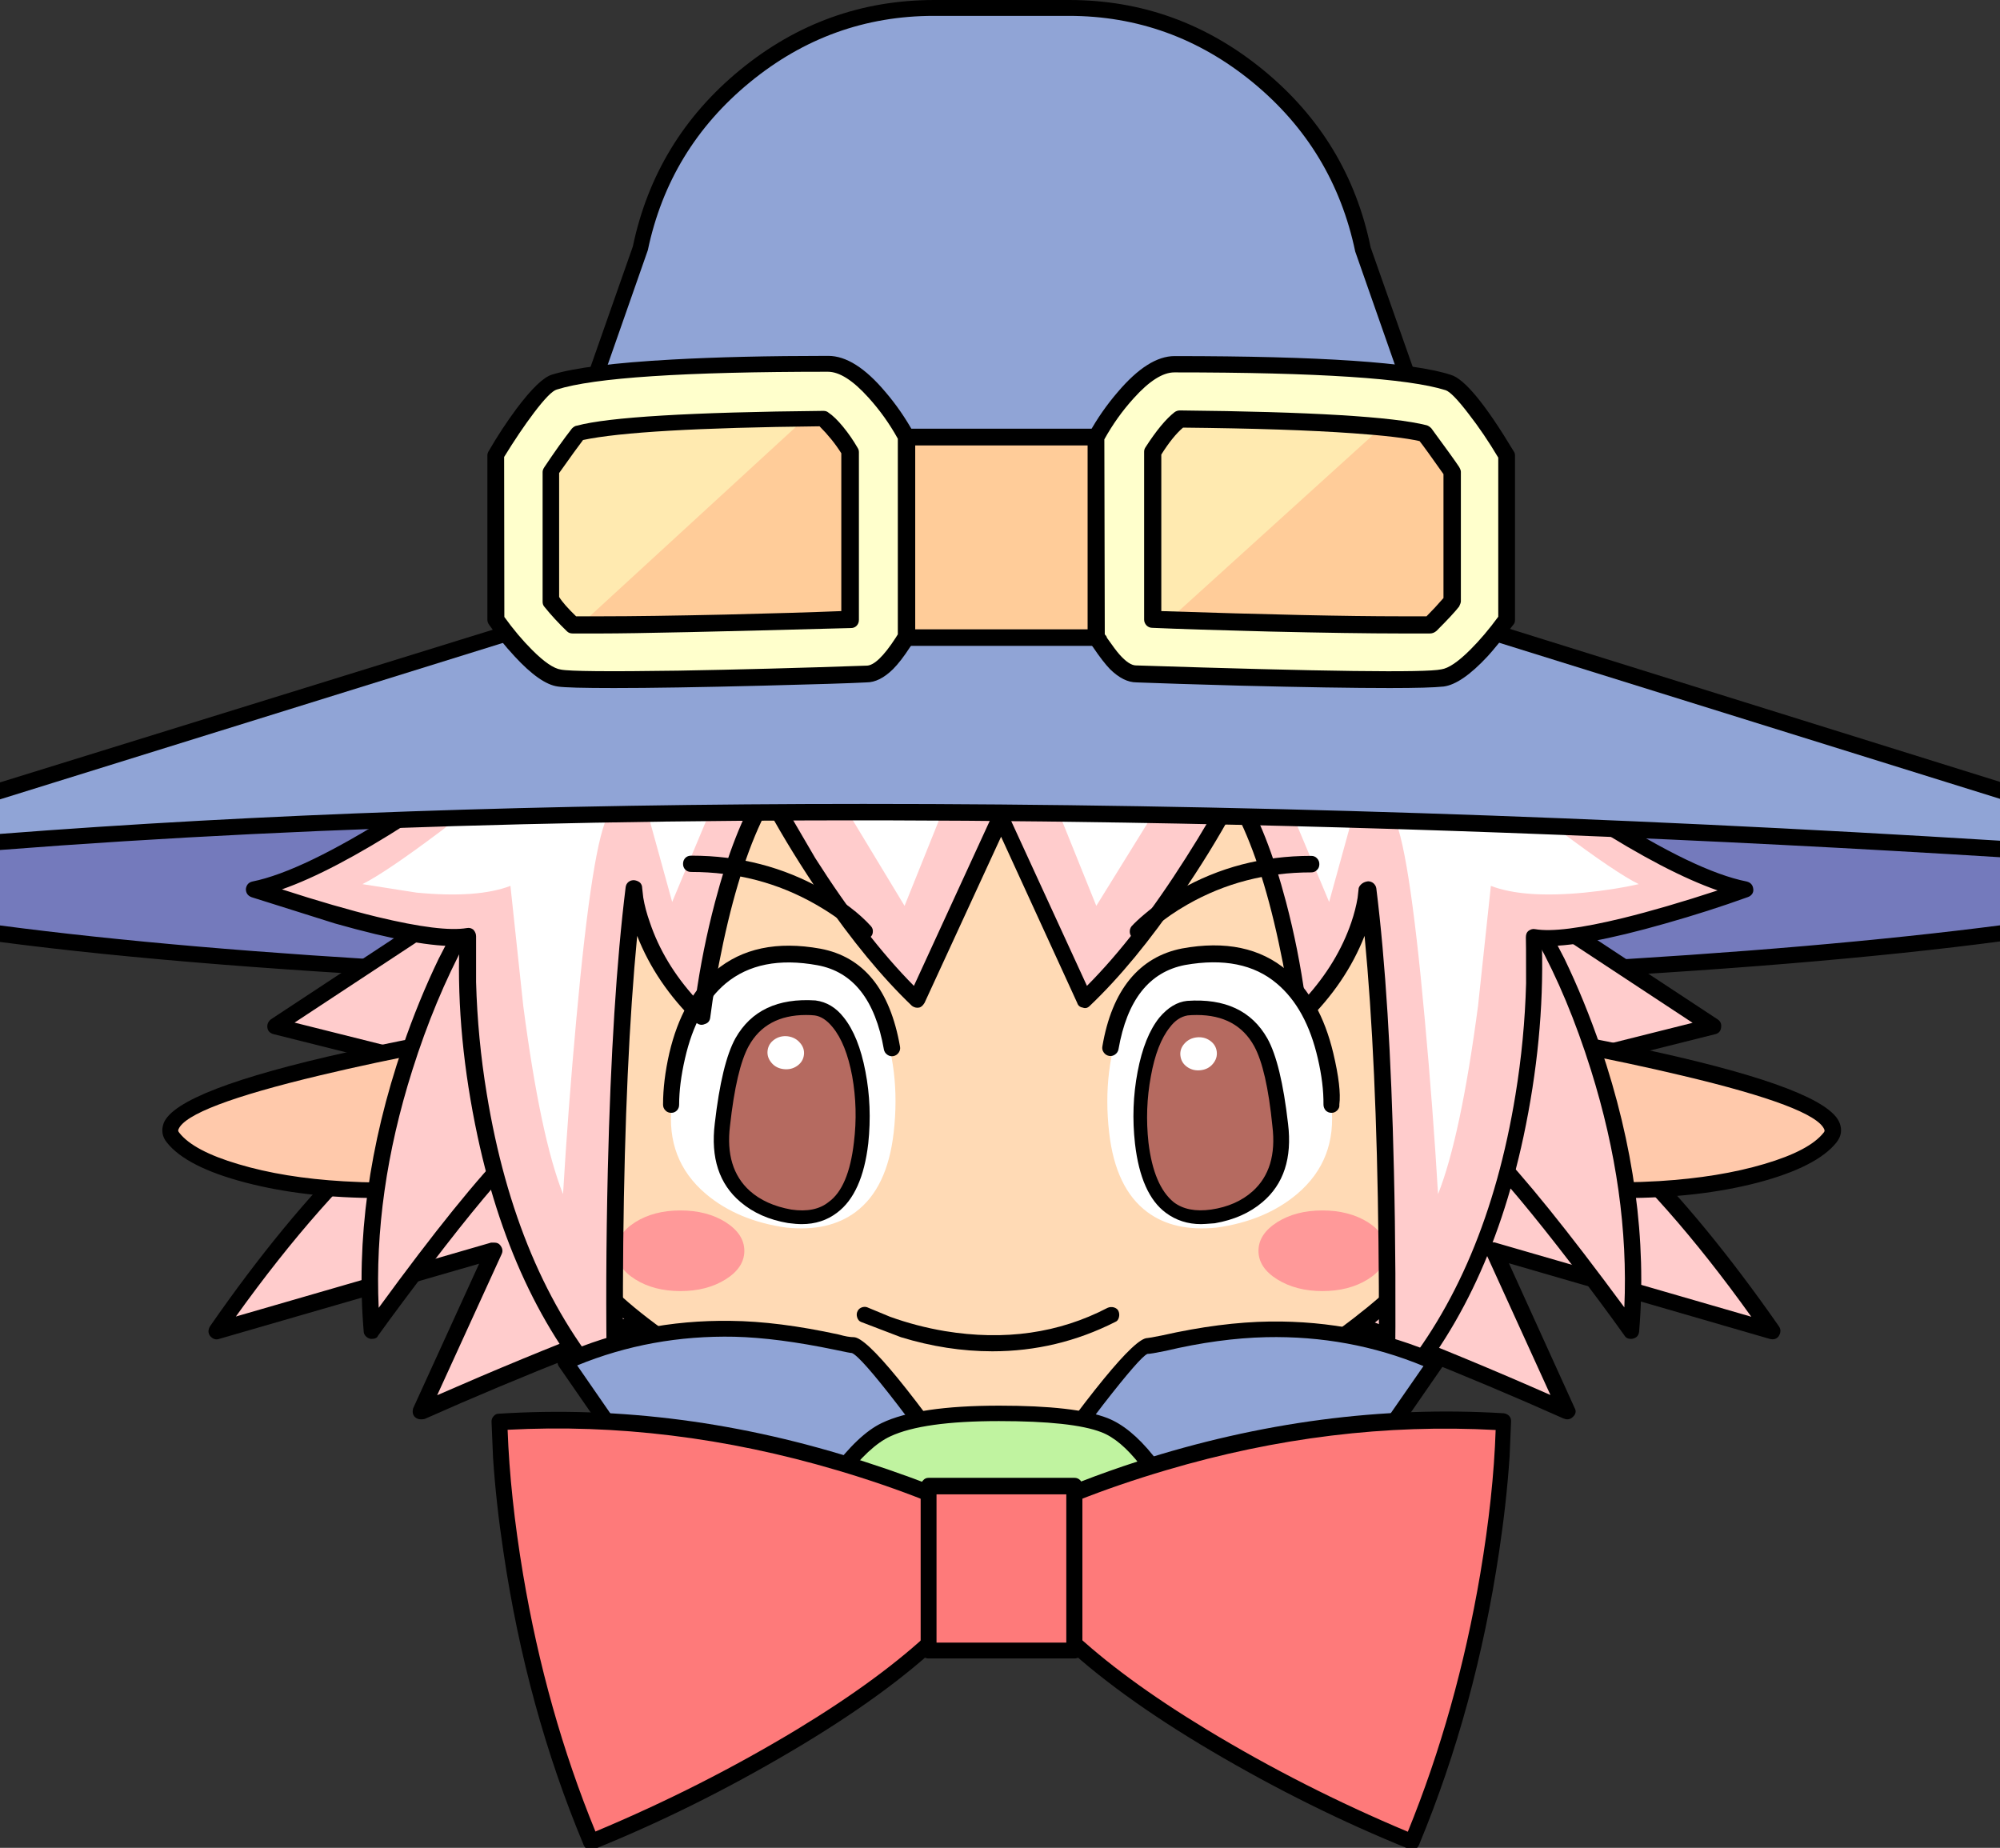 
<svg xmlns="http://www.w3.org/2000/svg" version="1.1" xmlns:xlink="http://www.w3.org/1999/xlink" preserveAspectRatio="none" x="0px" y="0px" width="460px" height="425px" viewBox="0 0 460 425">
<rect x="0" y="0" width="460" height="425" fill="#333333" stroke="none"/>
<defs>
<g id="Layer0_0_MEMBER_0_MEMBER_1_MEMBER_0_MEMBER_0_FILL">
<path fill="#747ABC" stroke="none" d="
M 486.2 280.65
L 486.2 258.9
Q 436.1 254.6 381.55 251.85 313.25 248.4 255.9 248.4 198.5 248.4 130.25 251.9 75.7 254.65 25.6 259
L 25.6 280.75
Q 67.45 286.3 130.25 289.6 192.75 292.85 255.9 292.85 318.5 292.85 381.55 289.5 443.9 286.15 486.2 280.65 Z"/>
</g>

<g id="Layer0_0_MEMBER_0_MEMBER_1_MEMBER_0_MEMBER_1_MEMBER_0_FILL">
<path fill="#000000" stroke="none" d="
M 486.2 282.4
L 486.2 278.7
Q 444.65 284.1 385.8 287.35 322.05 290.9 255.9 290.9 188.65 290.9 125.4 287.4 66.65 284.2 25.6 278.8
L 25.6 282.6
Q 69.75 288.4 140.1 291.7 201.15 294.6 255.9 294.6 314.7 294.65 376.55 291.5 443 288.15 486.2 282.4 Z"/>
</g>

<g id="Layer0_0_MEMBER_0_MEMBER_1_MEMBER_0_MEMBER_1_MEMBER_1_FILL">
<path fill="#000000" stroke="none" d="
M 449.2 254
Q 408.3 251.05 366.45 249.15 306.55 246.4 255.9 246.4 169.05 246.4 62.6 254.1 42.5 255.55 25.6 257.1
L 25.6 260.8
Q 76 256.4 129.3 253.65 197.7 250.1 255.9 250.1 313.85 250.15 382 253.6 436.5 256.35 486.2 260.65
L 486.2 256.9
Q 466.8 255.25 449.2 254 Z"/>
</g>

<g id="Layer0_0_MEMBER_0_MEMBER_1_MEMBER_0_MEMBER_2_MEMBER_0_FILL">
<path fill="#FFCCCC" stroke="none" d="
M 132.5 312.9
L 128.3 315.35
Q 122.85 318.9 116.55 324.4 96.4 341.95 75.4 372.15
L 139.15 353.75 122.35 390.75
Q 138.55 383.5 157.35 376 195.05 361 208.35 359.75
L 176.1 269 139.3 268.8 88.9 302 132.5 312.9 Z"/>
</g>

<g id="Layer0_0_MEMBER_0_MEMBER_1_MEMBER_0_MEMBER_2_MEMBER_1_FILL">
<path fill="#000000" stroke="none" d="
M 139.3 266.9
Q 138.75 266.9 138.3 267.2
L 87.9 300.4
Q 86.95 301.2 87.1 302.3 87.25 303.45 88.5 303.8
L 127.6 313.6
Q 118.4 319.35 107.3 330.4 90.8 346.65 73.9 371 73.2 372.2 73.9 373.2 74.85 374.3 76 373.9
L 135.8 356.6 120.65 389.8
Q 120.25 391.1 121.05 391.9 121.65 392.4 122.4 392.4 123 392.4 123.3 392.3 139.8 384.95 158.5 377.55 195.75 362.7 208.8 361.4 209.65 361.25 210.2 360.5 210.75 359.75 210.4 358.9
L 178.1 268.2
Q 177.6 266.9 176.3 266.9
L 139.3 266.9
M 129.15 316.95
Q 133.1 314.6 133.15 314.55 134.4 313.85 134.25 312.65 134.1 311.35 132.85 311.05
L 93.35 301.15 139.65 270.65 174.75 270.65 205.85 357.95
Q 193.05 360 164.05 371.2 146.25 378.05 126.15 386.85
L 141 354.35
Q 141.45 353.35 140.65 352.35 140.2 351.75 139.3 351.75
L 138.55 351.75 79.85 368.75
Q 99.35 341.55 118.15 325.4 124 320.3 129.15 316.95 Z"/>
</g>

<g id="Layer0_0_MEMBER_0_MEMBER_1_MEMBER_0_MEMBER_2_MEMBER_2_FILL">
<path fill="#FFCCCC" stroke="none" d="
M 369.25 268.8
L 332.25 269 300 359.75
Q 313.3 361 350.95 376 369.8 383.5 386 390.75
L 369.2 353.75 433.1 372.15
Q 412.1 341.95 391.95 324.4 385.65 318.9 380.2 315.35
L 376 312.9 419.65 302 369.25 268.8 Z"/>
</g>

<g id="Layer0_0_MEMBER_0_MEMBER_1_MEMBER_0_MEMBER_2_MEMBER_3_FILL">
<path fill="#000000" stroke="none" d="
M 332.35 266.9
Q 331.8 266.9 331.3 267.3 330.8 267.65 330.6 268.2
L 298.1 358.8
Q 297.75 359.65 298.3 360.4 298.7 361.1 299.7 361.3 312.8 362.55 350.05 377.4 368.75 384.85 385.2 392.2 385.8 392.4 386 392.4 386.85 392.4 387.35 391.85 388.4 390.9 387.75 389.75
L 372.65 356.5 432.65 373.9
Q 434.05 374.25 434.75 373.2 435.45 372 434.75 371 417.85 346.75 401.4 330.45 390.35 319.55 381.05 313.6
L 420.15 303.8
Q 421.3 303.5 421.45 302.3 421.65 301.05 420.65 300.4
L 370.25 267.2
Q 369.9 266.9 369.25 266.9
L 332.35 266.9
M 333.5 270.7
L 368.6 270.7 414.9 301.2 375.4 311.1
Q 374.15 311.4 374 312.7 373.85 313.9 375.1 314.6 375.15 314.65 379.15 317 384.25 320.35 390.15 325.45 408.95 341.6 428.4 368.8
L 369.7 351.8
Q 369.2 351.6 368.6 351.75 368 351.9 367.7 352.3 366.9 353.3 367.4 354.3
L 382.2 386.8
Q 362.8 378.25 344.35 371.1 315.35 359.9 302.5 357.9
L 333.5 270.7 Z"/>
</g>

<g id="Layer0_0_MEMBER_0_MEMBER_1_MEMBER_0_MEMBER_3_FILL">
<path fill="#FFC9AB" stroke="none" d="
M 65.4 327.65
Q 69 332.2 80 335.45 91.05 338.65 105.55 339.4 140.4 341.2 166.5 328.9
L 155.6 300.75
Q 130.65 304.45 106.85 309.65 59.35 320.05 65.4 327.65 Z"/>
</g>

<g id="Layer0_0_MEMBER_0_MEMBER_1_MEMBER_0_MEMBER_4_FILL">
<path fill="#000000" stroke="none" d="
M 63.25 324.25
Q 62.35 326.75 64 328.75 68.5 334.4 82.1 337.95 95.7 341.5 112.9 341.5 127.1 341.5 140.65 338.95 155.45 336.15 167.35 330.65 168 330.35 168.25 329.7 168.55 329 168.25 328.35
L 157.35 300.15
Q 156.85 298.8 155.35 298.95 129.6 302.6 105.65 307.9 66.3 316.65 63.25 324.25
M 80.4 333.7
Q 70.1 330.65 66.85 326.5 66.45 326.05 66.65 325.7 68.7 320.55 99.35 313.25 124.3 307.3 154.5 302.8
L 164.15 327.9
Q 138.2 339.65 104.65 337.65 90.9 336.85 80.4 333.7 Z"/>
</g>

<g id="Layer0_0_MEMBER_0_MEMBER_1_MEMBER_0_MEMBER_5_FILL">
<path fill="#FFC9AB" stroke="none" d="
M 404.95 309.65
Q 390.1 306.4 371.65 303.25
L 356.2 300.75 345.3 328.9
Q 371.4 341.2 406.25 339.4 420.75 338.65 431.8 335.45 442.8 332.2 446.4 327.65 452.45 320.05 404.95 309.65 Z"/>
</g>

<g id="Layer0_0_MEMBER_0_MEMBER_1_MEMBER_0_MEMBER_6_FILL">
<path fill="#000000" stroke="none" d="
M 371.15 338.95
Q 384.6 341.5 399 341.5 416.25 341.5 429.9 337.95 443.5 334.35 448 328.7 449.65 326.6 448.7 324.2 445.7 316.55 406.35 307.85 384.95 303.05 356.6 298.8 355.9 298.75 355.35 299.1 354.8 299.45 354.6 300
L 343.7 328.25
Q 343.4 328.95 343.65 329.6 343.95 330.25 344.6 330.5 356.4 336.1 371.15 338.95
M 347.7 327.9
L 357.4 302.85
Q 388 307.5 412.55 313.35 443.15 320.6 445.2 325.75 445.35 326.15 445 326.5 441.75 330.6 431.45 333.65 421 336.75 407.25 337.6 373.7 339.6 347.7 327.9 Z"/>
</g>

<g id="Layer0_0_MEMBER_0_MEMBER_1_MEMBER_0_MEMBER_7_FILL">
<path fill="#FFDAB5" stroke="none" d="
M 350.8 282.75
Q 353.75 259.1 354.6 251.5 340.1 224.7 313.6 210.3 288.1 196.5 256 196.5 222.8 196.5 197.95 208.9 171.2 222.3 157 248.9 157.85 255.6 160.95 280.7 163.65 303.15 163.65 306.8 163.65 311.1 162.1 330.75 160.45 351.85 160.35 354.7 160.35 356.7 162.05 358.9 162.75 359.6 163.75 361.05 164.8 362.55 165.35 363.15 169.65 367.45 177.15 372.9 182.8 377 185.05 378.25 200.85 387.25 216.95 391.25 233.8 395.45 256 395.45 277.95 395.45 295.05 391.15 310.9 387.15 326.85 378.25 328.5 377.5 334.65 373 341.75 367.75 346.6 363.25 348 361.8 348.4 361.3 349.35 360.15 349.85 359 350.7 357.4 351.05 356.7 351.6 355.55 351.6 354.8 351.5 353.05 349.8 330.85 348.3 311.35 348.3 306.9 348.3 303.45 350.8 282.75 Z"/>
</g>

<g id="Layer0_0_MEMBER_0_MEMBER_1_MEMBER_0_MEMBER_8_FILL">
<path fill="#FF9999" stroke="none" d="
M 171.7 347.05
Q 167.4 349.8 167.4 353.65 167.4 357.5 171.7 360.2 176 362.9 182.1 362.9 188.2 362.9 192.5 360.2 196.8 357.5 196.8 353.65 196.8 349.8 192.5 347.05 188.2 344.35 182.1 344.35 176 344.35 171.7 347.05 Z"/>
</g>

<g id="Layer0_0_MEMBER_0_MEMBER_1_MEMBER_0_MEMBER_9_FILL">
<path fill="#FF9999" stroke="none" d="
M 329.75 362.9
Q 335.85 362.9 340.2 360.2 344.5 357.5 344.5 353.65 344.5 349.8 340.2 347.05 335.85 344.35 329.75 344.35 323.65 344.35 319.35 347.05 315.05 349.8 315.05 353.65 315.05 357.5 319.35 360.2 323.7 362.9 329.75 362.9 Z"/>
</g>

<g id="Layer0_0_MEMBER_0_MEMBER_1_MEMBER_0_MEMBER_10_FILL">
<path fill="#000000" stroke="none" d="
M 353.9 271.95
Q 355.65 258.55 356.3 251.95 356.35 251.4 356.1 250.85 341.8 224.15 315.55 209.5 289.3 194.85 255.9 194.85 220.5 194.85 194.85 208.45 169.2 222 155.2 248.25 154.9 248.9 155 249.35
L 156 257.25
Q 161.7 301.7 161.7 306.95 161.7 312.5 159.5 339.35 159 344.9 158.3 354.85 158.3 357.45 160.5 360.35
L 161.9 362.25
Q 163.3 364 163.8 364.5 168.3 368.95 175.7 374.4 181.75 378.8 184 379.9 200.2 389.25 217.05 393.35 233.8 397.4 255.85 397.4 277.3 397.4 294.1 393.4 310.8 389.4 327.7 380.25 329.55 379.4 335.9 374.75 343.1 369.4 347.9 364.85 349.4 363.3 349.85 362.75 350.95 361.45 351.6 360.15
L 352.1 359.15
Q 353.4 356.65 353.4 355
L 352.2 339.65
Q 350 312.6 350 307.25 350 304 353.9 271.95
M 352.55 252.1
Q 352.2 255.5 350.25 271.4 346.25 302.4 346.25 307.1 346.25 312.75 348.45 339.8 348.65 342.25 349.65 355 349.65 355.5 348.75 357.3
L 348.25 358.4
Q 347.5 359.9 345.25 362.15 340.65 366.45 333.55 371.7 327.65 376.1 326 376.9 309.5 385.95 293.15 389.95 276.8 393.9 255.85 393.9 234.4 393.9 218.05 389.95 201.6 385.95 185.8 376.9 183.85 375.95 178.05 371.7 170.8 366.45 166.5 362.15
L 165.1 360.25
Q 164.15 358.75 163.4 358 162.1 356.1 162.1 355
L 163.3 339.75
Q 164.3 326.55 164.7 320.55 165.5 309.95 165.5 307 165.5 301.75 159.65 256.8
L 158.8 249.4
Q 174.2 220.9 203.95 208.15 226.7 198.4 255.85 198.6 288 198.6 313.3 212.6 338.6 226.6 352.55 252.1 Z"/>
</g>

<g id="Layer0_0_MEMBER_0_MEMBER_1_MEMBER_0_MEMBER_11_FILL">
<path fill="#FFFFFF" stroke="none" d="
M 214.1 286.1
Q 195.8 283.75 188.75 291.8 182.75 298.6 180.1 320.1 178.7 332.7 187.95 340.55 195.3 346.75 206.5 348.3 216.25 349.3 222.4 344.7 229.7 339.25 231.15 326.4 232.8 311.95 227.95 299.75 222.9 287 214.1 286.1 Z"/>
</g>

<g id="Layer0_0_MEMBER_0_MEMBER_1_MEMBER_0_MEMBER_12_FILL">
<path fill="#FFCCCC" stroke="none" d="
M 147.2 289.75
L 132.1 279.75 128.25 287.1
Q 123.65 296.55 120.05 307.05 108.5 340.6 111.1 372 116.35 364.65 123.2 355.75 136.85 337.9 144.7 330
L 147.2 289.75 Z"/>
</g>

<g id="Layer0_0_MEMBER_0_MEMBER_1_MEMBER_0_MEMBER_13_FILL">
<path fill="#000000" stroke="none" d="
M 149 289.9
Q 149.05 288.95 148.15 288.2
L 133.05 278.1
Q 132.45 277.65 131.65 277.8 130.95 278.05 130.5 278.7 130.45 278.85 126.5 286.45 121.85 296.1 118.2 306.75 106.6 340.7 109.25 372.2 109.25 372.7 109.65 373.2 110.05 373.65 110.55 373.8 110.65 373.9 111.05 373.9 112.25 373.9 112.55 373.15 117.95 365.65 124.75 356.8 138.3 339.05 146 331.4 146.5 330.9 146.5 330.2
L 149 289.9
M 132.8 282.4
L 145.3 290.85 142.9 329.35
Q 131.8 340.55 112.7 366.75 111.5 340.3 120.45 312.05 125.55 295.9 132.8 282.4 Z"/>
</g>

<g id="Layer0_0_MEMBER_0_MEMBER_1_MEMBER_0_MEMBER_14_FILL">
<path fill="#FFCCCC" stroke="none" d="
M 379.7 279.75
L 364.6 289.75 367.1 330
Q 375 337.9 388.65 355.75 395.45 364.65 400.7 372 403.35 340.6 391.8 307.05 388.15 296.55 383.55 287.1
L 379.7 279.75 Z"/>
</g>

<g id="Layer0_0_MEMBER_0_MEMBER_1_MEMBER_0_MEMBER_15_FILL">
<path fill="#000000" stroke="none" d="
M 363.65 288.2
Q 362.85 288.9 362.85 289.9
L 365.35 330.2
Q 365.35 330.85 365.85 331.4 373.55 339.15 387.1 356.8 393.9 365.65 399.25 373.15 399.7 373.9 400.75 373.9 401 373.9 401.3 373.8 402.45 373.5 402.6 372.2 405.25 340.65 393.7 306.7 390.05 296.05 385.4 286.4 381.45 278.8 381.35 278.7 380.9 277.95 380.15 277.8 379.4 277.6 378.75 278.1
L 363.65 288.2
M 366.6 290.7
L 379.1 282.3
Q 386.2 295.15 391.5 312 400.35 340.2 399.2 366.65 379.7 340.2 369 329.25
L 366.6 290.7 Z"/>
</g>

<g id="Layer0_0_MEMBER_0_MEMBER_1_MEMBER_0_MEMBER_16_MEMBER_0_FILL">
<path fill="#FFCCCC" stroke="none" d="
M 407.1 277.35
Q 417.85 274.15 427.2 270.5 415.15 268.15 393.5 254.4
L 374.3 241.15 263 237.7 263 237.35 255.35 237.7 247.75 237.35 247.75 237.7 137.1 241
Q 128.6 247.4 117.75 254.3 96 268.05 84.2 270.4
L 104.35 277.3
Q 125.95 283.7 133.3 281.3
L 133.25 292.3
Q 133.65 306 136 319.55 143.45 362.9 167.3 388.4 167.4 371.2 167.95 347.85 169.1 301.2 171.5 270.5
L 171.8 273.05
Q 172.35 276.25 173.6 279.7 177.55 290.75 187.1 299.9 188.05 291.6 190.4 281 195.15 259.8 202.2 248.3
L 212.2 265.3
Q 224.6 284.65 236.7 296.2
L 256 254.2 275.25 296.2
Q 287.3 284.7 299.75 265.35 305.95 255.7 309.75 248.3 316.8 259.8 321.55 281 323.9 291.6 324.85 299.9 334.3 290.7 338.35 279.7 339.6 276.25 340.2 273.05
L 340.5 270.5
Q 342.85 296 344 344.75 344.6 369.15 344.7 388.4 368.6 362.95 376.05 319.55 378.35 306 378.75 292.3
L 378.7 281.3
Q 385.6 283.7 407.1 277.35 Z"/>
</g>

<g id="Layer0_0_MEMBER_0_MEMBER_1_MEMBER_0_MEMBER_16_MEMBER_1_FILL">
<path fill="#FFFFFF" stroke="none" d="
M 108.95 269.3
L 121.4 271.25
Q 135.4 272.6 143 269.7
L 145.95 297.3
Q 149.9 327.5 155.1 340.6 156.25 321.1 158.15 300.4 161.9 259.05 165.6 253.3
L 171.4 241.5 180.2 273.4 194.1 240.2 146.7 218.8 138.35 248.35 126.8 257.25
Q 114.2 266.7 108.95 269.3 Z"/>
</g>

<g id="Layer0_0_MEMBER_0_MEMBER_1_MEMBER_0_MEMBER_16_MEMBER_2_FILL">
<path fill="#FFFFFF" stroke="none" d="
M 368.5 269.7
Q 376.05 272.6 390.05 271.25 397.05 270.55 402.5 269.3 397.25 266.7 384.65 257.25
L 373.1 248.35 364.8 218.8 317.4 240.2 331.3 273.4 340.1 241.5 345.85 253.3
Q 349.55 259.05 353.3 300.4 355.2 321.1 356.35 340.6 361.55 327.5 365.55 297.3
L 368.5 269.7 Z"/>
</g>

<g id="Layer0_0_MEMBER_0_MEMBER_1_MEMBER_0_MEMBER_16_MEMBER_3_FILL">
<path fill="#FFFFFF" stroke="none" d="
M 212.3 239
L 233.65 274.3 248.35 237.7 212.3 239 Z"/>
</g>

<g id="Layer0_0_MEMBER_0_MEMBER_1_MEMBER_0_MEMBER_16_MEMBER_4_FILL">
<path fill="#FFFFFF" stroke="none" d="
M 299.6 239
L 263 237.7 277.75 274.3 299.6 239 Z"/>
</g>

<g id="Layer0_0_MEMBER_0_MEMBER_1_MEMBER_0_MEMBER_16_MEMBER_5_FILL">
<path fill="#000000" stroke="none" d="
M 408.65 278.35
Q 418.55 275.55 427.55 272.3 428.2 272.1 428.6 271.55 428.95 271 428.85 270.4 428.7 269.05 427.35 268.7 415.7 266.4 394.5 252.9 375.45 239.75 375.25 239.6 374.65 239.2 374.15 239.2
L 264.15 235.9
Q 263.35 235.35 262.85 235.5
L 255.45 235.9 247.85 235.5
Q 247.1 235.35 246.55 235.9
L 136.85 239.2
Q 136.15 239.2 135.75 239.6 127.15 246.1 116.45 252.9 95.1 266.4 83.65 268.7 82.35 269 82.15 270.4 82.15 271.8 83.45 272.3 84.2 272.55 102.65 278.35 122.4 283.95 131.25 283.5 130.55 304.4 135.45 327.35 143.8 366.3 165.75 389.7 166.75 390.5 167.85 390.1 169.05 389.65 169.05 388.3 168.75 372.65 168.95 351.65 169.4 309.85 172.15 281.2 176.45 292.15 185.65 301.1 186.65 301.95 187.65 301.5 188.8 301.2 188.95 300 189.9 292.45 191.95 282.75 196.1 263.4 202.15 252 207.75 262.15 214.45 271.95 225.05 287.45 235.35 297.3 236.1 297.85 236.95 297.7 237.65 297.6 238.25 296.6
L 255.85 258.4 273.35 296.6
Q 273.65 297.55 274.65 297.7 275.5 298.05 276.25 297.3 286.6 287.45 297.15 271.95 303.9 262.15 309.45 252 315.55 263.45 319.7 282.75 321.8 292.45 322.65 300 322.8 300.9 323.95 301.5 325.2 301.85 325.95 301.1 335.15 292.15 339.45 281.2 342.2 309.85 342.65 351.7 342.9 372.7 342.55 388.3 342.55 389.6 343.75 390.1 344.45 390.3 344.5 390.3 345.4 390.3 345.75 389.7 367.65 366.35 376 327.4 380.8 304.85 380.25 283.5 389.05 283.95 408.65 278.35
M 340.25 268.65
Q 339.45 268.75 338.9 269.15 338.3 269.6 338.1 270.2 338.1 270.25 337.85 272.45 337.4 275.15 336.4 278.1 333.2 287.45 325.8 295.6 324.25 284.3 321.4 273.45 317.05 256.9 311 247.1 310.1 245.95 309.3 246.2 308.2 246.2 307.7 247.2 304.15 254.15 298.35 263.25 286.85 281.4 275.6 292.7
L 257.4 253.1
Q 256.95 252.15 255.7 252.15 254.45 252.15 254 253.1
L 235.8 292.7
Q 224.6 281.4 213.1 263.3 203.8 247.35 203.7 247.2 203.2 246.2 202.1 246.2 201.3 245.95 200.4 247.1 194.4 256.9 190.05 273.45 187.15 284.45 185.6 295.6 178.2 287.45 175.05 278.05 174 275.1 173.55 272.4 173.3 270.25 173.3 270.2 173.3 269.45 172.8 268.95 172.25 268.5 171.5 268.4 170.7 268.35 170.15 268.8 169.6 269.25 169.5 270 166.35 295.5 165.4 334.95 164.8 360.45 165.2 383.2 144.2 358.25 137.55 317.5 135.45 304.75 135.1 291.85 135.1 281.45 135.1 281.3 135.1 280.5 134.5 279.8 133.85 279.25 133 279.4 127.15 280.4 112.4 276.85 102.75 274.5 90.45 270.5 101.9 266.5 119.3 255.35 126.1 251 137.55 242.85
L 247.75 239.5
Q 248.35 239.5 248.85 239.15
L 255.5 239.5 261.85 239.15
Q 262.55 239.5 263 239.5
L 373.55 243.05
Q 380.35 248.45 391.65 255.65 408.9 266.65 420.65 270.75 408.45 274.75 398.9 277.1 384.35 280.65 378.65 279.65 377.9 279.5 377.15 280.05 376.55 280.5 376.55 281.55 376.6 281.75 376.6 292.15 376.25 305 374.15 317.8 367.5 358.45 346.45 383.45 346.75 358.25 346.2 335.1 345.3 295.5 342.15 270.25 342.05 269.6 341.5 269.1 340.95 268.65 340.25 268.65 Z"/>
</g>

<g id="Layer0_0_MEMBER_0_MEMBER_1_MEMBER_0_MEMBER_17_FILL">
<path fill="#90A4D6" stroke="none" d="
M 486.2 261.15
L 486.2 247.95 370.1 211.65 339.1 123.15
Q 334.05 98.9 315.05 83.35 296.1 67.75 271.5 67.75
L 240.5 67.75
Q 216 67.75 196.95 83.35 177.9 98.95 172.85 123.15
L 141.85 211.65 25.6 247.9 25.6 259.75
Q 137.45 250.85 284.55 253.2 383.75 254.8 486.2 261.15 Z"/>
</g>

<g id="Layer0_0_MEMBER_0_MEMBER_1_MEMBER_0_MEMBER_18_MEMBER_0_FILL">
<path fill="#000000" stroke="none" d="
M 486.2 263.15
L 486.2 259.35
Q 349.25 250.85 224.2 250.85 114.6 250.85 25.6 257.75
L 25.6 261.45
Q 137.05 252.75 284.2 255.15 384.1 256.8 486.2 263.15 Z"/>
</g>

<g id="Layer0_0_MEMBER_0_MEMBER_1_MEMBER_0_MEMBER_18_MEMBER_1_FILL">
<path fill="#000000" stroke="none" d="
M 368.3 212.3
Q 368.65 213.2 369.5 213.5
L 486.3 249.9 486.3 246 371.6 210.2 340.85 122.85
Q 335.8 98.15 316.15 82.05 296.5 65.95 271.5 65.95
L 240.5 65.95
Q 215.45 65.95 195.85 82 176.3 98.05 171.15 122.65
L 140.35 210.35 25.6 245.9 25.6 249.8 142.3 213.5
Q 143.2 213.15 143.5 212.3
L 174.6 123.5
Q 179.5 100.1 198.1 84.85 216.7 69.6 240.4 69.6
L 271.4 69.6
Q 295.1 69.6 313.75 84.9 332.35 100.2 337.3 123.8
L 368.3 212.3 Z"/>
</g>

<g id="Layer0_0_MEMBER_0_MEMBER_1_MEMBER_0_MEMBER_19_FILL">
<path fill="#000000" stroke="none" d="
M 192.5 292.15
Q 200.45 285.55 213.6 287.95 225.9 290.2 228.9 307.35 229.05 308.1 229.7 308.55 230.35 309 231.1 308.85 231.85 308.7 232.3 308.05 232.75 307.4 232.6 306.65 229.15 286.95 214.3 284.15 199.35 281.45 190.1 289.25 182.5 295.6 179.55 308.15 178.1 314.5 178.1 320 178.1 320.85 178.7 321.4 179.2 321.9 180 321.9 180.75 321.9 181.3 321.35 181.8 320.8 181.8 320.05 181.8 315.25 183.15 309.4 185.8 297.8 192.5 292.15 Z"/>
</g>

<g id="Layer0_0_MEMBER_0_MEMBER_1_MEMBER_0_MEMBER_20_FILL">
<path fill="#000000" stroke="none" d="
M 184.6 262.75
Q 183.75 262.75 183.25 263.25 182.7 263.8 182.7 264.65 182.7 265.45 183.25 266 183.75 266.5 184.6 266.5 200.1 266.5 213.1 273.9 219.6 277.6 223.1 281.4 223.7 282 224.5 282 225.05 282 225.7 281.55 226.3 281.1 226.35 280.35 226.45 279.55 225.9 278.95 221.9 274.55 214.95 270.6 201.25 262.75 184.6 262.75 Z"/>
</g>

<g id="Layer0_0_MEMBER_0_MEMBER_1_MEMBER_0_MEMBER_21_FILL">
<path fill="#000000" stroke="none" d="
M 242.9 372.1
Q 236.4 371 230.3 368.8 225.45 366.8 225.35 366.75 224.7 366.4 223.95 366.6 223.15 366.85 222.85 367.5 222.5 368.15 222.75 368.95 223 369.75 223.65 370 224.1 370.2 232.8 373.5 243.4 376.75 253.85 376.75 268.75 376.75 282.1 370 282.75 369.75 282.95 368.95 283.15 368.2 282.85 367.5 282.6 366.9 281.8 366.65 281.05 366.45 280.35 366.75 263.55 375.5 242.9 372.1 Z"/>
</g>

<g id="Layer0_0_MEMBER_0_MEMBER_1_MEMBER_0_MEMBER_22_MEMBER_0_FILL">
<path fill="#B56A60" stroke="none" d="
M 223.6 328.9
Q 224.9 317.85 222 308.65 218.9 299.05 213 297.8 202.5 295.85 197.1 304.8 193.2 311.25 191.6 324.7 190.5 334.45 195.8 340.1 200 344.55 207.2 345.7 213.7 346.75 217.75 343.15 222.4 339 223.6 328.9 Z"/>
</g>

<g id="Layer0_0_MEMBER_0_MEMBER_1_MEMBER_0_MEMBER_22_MEMBER_1_FILL">
<path fill="#000000" stroke="none" d="
M 224.65 312.4
Q 223.1 304.25 219.65 299.95 217 296.55 213.15 296.05 200.15 295.2 194.75 304.75 191.6 310.45 190 324.35 188.55 336.2 195.9 342.4 200.3 346.15 206.85 347.25 208.75 347.5 210 347.5 214.7 347.5 218.15 344.85 223.95 340.5 225.3 328.95 226.2 320.4 224.65 312.4
M 217.1 302.2
Q 220.2 305.95 221.6 313.45 222.95 321 222 328.7 220.8 339.1 216.2 342.4 213.05 344.95 207.6 344.15 201.7 343.1 198.05 339.85 192.3 334.65 193.5 324.9 194.95 311.75 197.8 306.55 201.75 299.4 211 299.4 212.15 299.4 213 299.5 215.15 299.8 217.1 302.2 Z"/>
</g>

<g id="Layer0_0_MEMBER_0_MEMBER_1_MEMBER_0_MEMBER_22_MEMBER_2_FILL">
<path fill="#FFFFFF" stroke="none" d="
M 203.05 310.4
Q 204.1 311.65 205.85 311.85 207.6 312.05 208.95 311.1 210.3 310.15 210.5 308.6 210.7 307.05 209.6 305.8 208.55 304.55 206.8 304.3 205.05 304.1 203.7 305.05 202.35 306 202.15 307.55 201.95 309.1 203.05 310.4 Z"/>
</g>

<g id="Layer0_0_MEMBER_0_MEMBER_1_MEMBER_0_MEMBER_23_FILL">
<path fill="#FFFFFF" stroke="none" d="
M 323.15 291.8
Q 316.1 283.75 297.8 286.1 289 286.95 283.95 299.75 279.05 311.95 280.7 326.4 282.15 339.25 289.45 344.7 295.6 349.3 305.4 348.3 316.6 346.75 323.95 340.55 333.2 332.7 331.8 320.1 329.15 298.6 323.15 291.8 Z"/>
</g>

<g id="Layer0_0_MEMBER_0_MEMBER_1_MEMBER_0_MEMBER_24_FILL">
<path fill="#000000" stroke="none" d="
M 331.85 321.9
Q 332.6 321.9 333.15 321.35 333.75 320.75 333.65 320 334.15 316.15 332.25 308.15 329.25 295.6 321.65 289.2 312.45 281.35 297.45 284.1 290.1 285.55 285.45 291.2 280.8 296.9 279.15 306.6 279 307.35 279.45 308 279.9 308.65 280.65 308.8 281.4 308.95 282.05 308.5 282.7 308.05 282.85 307.3 285.8 290.3 298.15 287.9 311.45 285.55 319.25 292.15 326.05 297.85 328.7 309.4 330.05 315.2 330 320 330 320.75 330.5 321.35 331.05 321.9 331.85 321.9 Z"/>
</g>

<g id="Layer0_0_MEMBER_0_MEMBER_1_MEMBER_0_MEMBER_25_FILL">
<path fill="#000000" stroke="none" d="
M 327.15 266.6
Q 328 266.6 328.5 266.05 329.05 265.55 329.05 264.7 329.05 263.9 328.5 263.35 328 262.8 327.15 262.8 310.55 262.8 296.8 270.7 292.45 273.15 288.85 276.2 287 277.75 285.85 279 285.4 279.6 285.45 280.35 285.5 281.1 286.1 281.65 287.05 282 287.35 282 288.15 282 288.65 281.5 289.6 280.55 291.25 279.15 294.65 276.3 298.7 274 311.65 266.6 327.15 266.6 Z"/>
</g>

<g id="Layer0_0_MEMBER_0_MEMBER_1_MEMBER_0_MEMBER_26_MEMBER_0_FILL">
<path fill="#B56A60" stroke="none" d="
M 289.9 308.65
Q 286.95 317.8 288.2 328.9 289.4 339 294.05 343.15 298.1 346.75 304.6 345.7 311.8 344.55 316 340.1 321.3 334.45 320.2 324.7 318.6 311.25 314.7 304.8 309.35 295.85 298.8 297.8 292.95 299.05 289.9 308.65 Z"/>
</g>

<g id="Layer0_0_MEMBER_0_MEMBER_1_MEMBER_0_MEMBER_26_MEMBER_1_FILL">
<path fill="#000000" stroke="none" d="
M 292.25 300
Q 288.8 304.3 287.25 312.45 285.7 320.55 286.65 329 288 340.65 293.75 344.9 297.25 347.5 301.85 347.5 302.5 347.5 305 347.3 311.6 346.15 315.95 342.45 323.3 336.25 321.85 324.4 320.25 310.45 317.1 304.8 311.7 295.25 298.65 296.15 295.2 296.5 292.25 300
M 298.75 299.5
Q 299.6 299.4 300.85 299.4 310.1 299.4 314.05 306.55 316.95 311.85 318.25 324.95 319.45 334.8 313.7 339.95 309.95 343.3 304.15 344.15 298.75 344.9 295.55 342.45 290.95 338.7 289.75 328.75 288.9 321 290.3 313.5 291.65 306 294.65 302.25 296.4 299.9 298.75 299.5 Z"/>
</g>

<g id="Layer0_0_MEMBER_0_MEMBER_1_MEMBER_0_MEMBER_26_MEMBER_2_FILL">
<path fill="#FFFFFF" stroke="none" d="
M 300.8 304.55
Q 299.1 304.75 298 306 296.9 307.25 297.1 308.8 297.3 310.4 298.65 311.35 300 312.3 301.75 312.1 303.5 311.9 304.55 310.65 305.65 309.35 305.45 307.8 305.25 306.25 303.9 305.3 302.55 304.35 300.8 304.55 Z"/>
</g>

<g id="Layer0_0_MEMBER_0_MEMBER_1_MEMBER_0_MEMBER_27_MEMBER_0_FILL">
<path fill="#90A4D6" stroke="none" d="
M 222 375.4
Q 221.75 375.4 214.7 373.95 206.95 372.3 199.85 371.8 176.3 370.05 155.65 379.2
L 181.3 416.2 183.35 418.5
Q 186.05 421.25 189.5 423.55 200.55 430.9 214.5 430.9 232.8 430.85 243.9 421.6 247.4 418.75 249.7 415.3
L 251.35 412.4
Q 244.95 403.15 238.1 393.9 224.35 375.4 222 375.4 Z"/>
</g>

<g id="Layer0_0_MEMBER_0_MEMBER_1_MEMBER_0_MEMBER_27_MEMBER_1_FILL">
<path fill="#000000" stroke="none" d="
M 154.85 377.5
Q 154.25 377.8 153.85 378.75 153.7 379.6 154.15 380.25
L 179.75 417.25
Q 181.75 420.7 188.65 425.25 200 432.75 214.35 432.75 233.4 432.75 244.9 423.2 248.6 420.15 251.1 416.45 252.4 414.55 253.05 412.95 253.45 412 252.85 411.25 226.75 373.5 221.95 373.5 220.65 373.5 218.55 372.9 204.55 369.85 193.65 369.75 173 369.45 154.85 377.5
M 217.65 376.4
Q 221.15 377.15 221.55 377.15 223.5 377.95 232.05 389.05 239.65 398.9 249.15 412.5 246.3 418 240.2 422.1 230.05 429 214.35 429 201.2 429 190.65 422.1 187.4 419.95 184.7 417.35 182.7 415.2 182.65 415.15
L 158.35 380
Q 175.4 373 194.55 373.4 204.45 373.65 217.65 376.4 Z"/>
</g>

<g id="Layer0_0_MEMBER_0_MEMBER_1_MEMBER_0_MEMBER_27_MEMBER_2_FILL">
<path fill="#90A4D6" stroke="none" d="
M 311.75 371.8
Q 304.65 372.3 296.9 373.95 289.8 375.4 289.6 375.4 287.25 375.4 273.5 393.9 266.6 403.15 260.2 412.4
L 261.85 415.3
Q 264.15 418.75 267.65 421.6 278.75 430.85 297.1 430.9 311.05 430.9 322.05 423.55 325.5 421.25 328.25 418.5
L 330.3 416.2 355.9 379.2
Q 335.3 370.05 311.75 371.8 Z"/>
</g>

<g id="Layer0_0_MEMBER_0_MEMBER_1_MEMBER_0_MEMBER_27_MEMBER_3_FILL">
<path fill="#000000" stroke="none" d="
M 357.3 380.4
Q 357.75 379.95 357.6 378.9 357.45 378.05 356.6 377.7 338.3 369.65 317.7 369.9 306.35 370.05 292.85 373.1 289.85 373.7 289.5 373.7 284.85 373.7 258.6 411.4 258.3 411.75 258.2 412.25 258.15 412.75 258.35 413.15 258.45 413.35 260.35 416.55 262.9 420.25 266.55 423.25 278.15 432.75 297.1 432.75 311.45 432.75 322.8 425.25 326.35 422.85 329.3 419.95 331.6 417.5 331.7 417.4
L 357.3 380.4
M 289.5 377.35
Q 290.3 377.35 293.7 376.65 305.95 373.75 316.85 373.5 335.95 373.1 353 380.15
L 328.7 415.15 326.65 417.3
Q 324 419.9 320.7 422.1 310.1 429 297 429 281.3 429 271.15 422.1 265.05 418 262.2 412.5 271.2 399.55 279.3 389.05 287.85 378.05 289.5 377.35 Z"/>
</g>

<g id="Layer0_0_MEMBER_0_MEMBER_1_MEMBER_0_MEMBER_28_FILL">
<path fill="#C0F3A0" stroke="none" d="
M 309.25 436.65
Q 304.85 414.4 293.15 403.35 279.95 390.85 255.95 390.85 231.75 390.85 218.05 404.15 205.5 416.3 202.25 439.15
L 253.85 418.25 309.25 436.65 Z"/>
</g>

<g id="Layer0_0_MEMBER_0_MEMBER_1_MEMBER_0_MEMBER_29_FILL">
<path fill="#000000" stroke="none" d="
M 255.35 392.8
Q 272.3 392.8 278.9 395.35 283.25 397 287.85 402.9 290.6 406.35 292.75 408.65 293.3 409.25 294.05 409.25 294.8 409.3 295.35 408.75 296 408.2 296 407.45 296.05 406.7 295.5 406.15 294.1 404.75 290.85 400.75 285.55 394.15 280.3 392.1 272.95 389.25 255.45 389.25 236.7 389.25 228.4 393.25 223.05 395.8 216.75 404.25
L 212.85 409.15
Q 212.45 409.75 212.5 410.55 212.55 411.3 213.15 411.75 214.2 412.15 214.35 412.15 215.45 412.15 215.65 411.4 217.2 409.7 219.65 406.3 225.5 398.55 230.4 396.3 237.9 392.8 255.35 392.8 Z"/>
</g>

<g id="Layer0_0_MEMBER_0_MEMBER_1_MEMBER_0_MEMBER_30_MEMBER_0_FILL">
<path fill="#FE7A7A" stroke="none" d="
M 207.35 465.7
Q 254.05 437.95 258 418.25 245.4 410.9 224.4 404.05 182.45 390.4 140.5 393
L 140.85 401
Q 141.5 411.25 143.15 422.4 148.4 458.1 161.5 489.5 184.05 479.55 207.35 465.7 Z"/>
</g>

<g id="Layer0_0_MEMBER_0_MEMBER_1_MEMBER_0_MEMBER_30_MEMBER_1_FILL">
<path fill="#000000" stroke="none" d="
M 140.35 391.1
Q 139.6 391.1 139.15 391.65 138.65 392.15 138.65 392.9 138.65 393.05 139 401.25 139.7 411.7 141.4 422.95 146.7 458.85 159.8 490.2 160.25 491.4 161.5 491.4
L 162.15 491.3
Q 185.15 482 207.5 468.8 251.8 442.7 259.75 418.8 260 418.15 259.75 417.5 259.55 416.9 259 416.6 245.75 409 224.5 402.15 182.25 388.45 140.35 391.1
M 208.85 463.75
Q 186.9 477 162.55 487.2 151.2 459.5 145.9 428 142.9 410.05 142.35 394.8 179.9 392.8 218.1 404.1 239.75 410.5 255.85 419.1 247.8 440.15 208.85 463.75 Z"/>
</g>

<g id="Layer0_0_MEMBER_0_MEMBER_1_MEMBER_0_MEMBER_30_MEMBER_2_FILL">
<path fill="#FE7A7A" stroke="none" d="
M 262.75 413.7
L 253.85 418.25
Q 257.8 437.95 304.5 465.7 327.8 479.55 350.35 489.5 363.5 458.1 368.75 422.4 370.35 411.25 371 401
L 371.35 393
Q 329.4 390.4 287.45 404.05 274.3 408.35 262.75 413.7 Z"/>
</g>

<g id="Layer0_0_MEMBER_0_MEMBER_1_MEMBER_0_MEMBER_30_MEMBER_3_FILL">
<path fill="#000000" stroke="none" d="
M 373.15 392.8
Q 373.15 392.1 372.7 391.6 372.2 391.1 371.45 391 329.55 388.45 287.2 402.1 273.95 406.4 262.15 411.8 253 416.45 252.85 416.5 252.3 416.9 252.1 417.5 251.85 418.1 252.05 418.7 260 442.6 304.35 468.75 326.75 481.95 349.65 491.2
L 350.35 491.4
Q 351.55 491.4 352.05 490.1 365.05 458.7 370.4 422.8 372.1 411.5 372.8 401.1 373.15 392.9 373.15 392.8
M 256.1 419.15
Q 271.65 410.65 293.8 404.1 331.95 392.8 369.6 394.85 369.1 409.95 366.05 428 360.7 459.5 349.4 487.25 325.2 477.1 303.15 463.75 264.2 440.15 256.1 419.15 Z"/>
</g>

<g id="Layer0_0_MEMBER_0_MEMBER_1_MEMBER_0_MEMBER_31_FILL">
<path fill="#FE7A7A" stroke="none" d="
M 272.7 445.6
L 272.7 407.8 239.1 407.8 239.1 445.6 272.7 445.6 Z"/>
</g>

<g id="Layer0_0_MEMBER_0_MEMBER_1_MEMBER_0_MEMBER_32_FILL">
<path fill="#000000" stroke="none" d="
M 274.55 407.75
Q 274.55 406.95 274.05 406.4 273.5 405.85 272.75 405.85
L 239.15 405.85
Q 238.4 405.85 237.9 406.45 237.35 407 237.35 407.75
L 237.35 445.5
Q 237.35 446.35 237.9 446.9 238.4 447.4 239.15 447.4
L 272.75 447.4
Q 273.5 447.4 274.05 446.85 274.6 446.25 274.55 445.5
L 274.55 407.75
M 270.85 409.65
L 270.85 443.75 241 443.75 241 409.65 270.85 409.65 Z"/>
</g>

<g id="Layer0_0_MEMBER_0_MEMBER_1_MEMBER_1_FILL">
<path fill="#FFCC99" stroke="none" d="
M 283.25 166.4
L 228.65 166.4 228.65 212.6 283.25 212.6 283.25 166.4 Z"/>
</g>

<g id="Layer0_0_MEMBER_0_MEMBER_1_MEMBER_2_FILL">
<path fill="#000000" stroke="none" d="
M 228.6 164.55
Q 227.85 164.55 227.3 165.1 226.7 165.65 226.7 166.45
L 226.7 212.65
Q 226.7 213.4 227.25 213.95 227.8 214.5 228.6 214.5
L 283.2 214.5
Q 284 214.5 284.6 213.95 285.15 213.35 285.1 212.5
L 285.1 166.45
Q 285.1 165.7 284.55 165.15 284 164.55 283.2 164.55
L 228.6 164.55
M 230.6 168.4
L 281.3 168.4 281.3 210.7 230.6 210.7 230.6 168.4 Z"/>
</g>

<g id="Layer0_0_MEMBER_0_MEMBER_1_MEMBER_3_MEMBER_0_MEMBER_0_FILL">
<path fill="#FFFFCC" stroke="none" d="
M 234.15 166.35
Q 231.85 162.15 228.4 157.95 221.55 149.5 216.05 149.5 166.45 149.5 153.05 153.7 150.5 154.45 144.85 162.55 142 166.6 139.65 170.5
L 139.65 208.35 144.85 214.75
Q 150.75 221.2 154.35 221.7 158 222.5 191.8 221.8 208.7 221.45 224.85 220.9 227.7 220.9 231.05 216.7 232.75 214.6 234.15 212.5
L 234.15 166.35 Z"/>
</g>

<g id="Layer0_0_MEMBER_0_MEMBER_1_MEMBER_3_MEMBER_0_MEMBER_1_FILL">
<path fill="#000000" stroke="none" d="
M 236.1 166.5
Q 236.1 166.05 235.8 165.6 232.9 160.35 229.2 156.05 222.25 147.8 216.1 147.8 195.35 147.8 180.1 148.65 160.25 149.75 152.6 152.1 149.65 152.95 144.4 159.95 140.95 164.6 138 169.7 137.7 170.15 137.7 170.7
L 137.7 208.5
Q 137.7 209.1 138.1 209.65 140.7 213.4 143.95 216.9 149.85 223.3 153.9 223.85 156.15 224.2 166.8 224.2 179.4 224.2 201.15 223.65 219.2 223.2 224.9 222.9 227.9 222.9 231 219.85 232.8 218.05 234.9 214.8
L 235.4 214.1
Q 236.1 213.6 236.1 212.7
L 236.1 166.5
M 216 151.45
Q 220 151.45 225.35 157.4 229.25 161.7 232.1 166.85
L 232.1 211.85
Q 232.05 211.95 231.6 212.65 227.45 219.05 224.9 219.05
L 224.8 219.05
Q 202.05 219.85 181.55 220.2 157.5 220.55 154.6 219.95 152.15 219.6 148 215.45 144.65 212.1 141.6 207.85
L 141.55 171.05
Q 145.15 165.2 148.4 160.9 152.15 155.95 153.65 155.55 166.5 151.45 216 151.45 Z"/>
</g>

<g id="Layer0_0_MEMBER_0_MEMBER_1_MEMBER_3_MEMBER_0_MEMBER_2_FILL">
<path fill="#FFCC99" stroke="none" d="
M 221.1 169.85
Q 217.9 164.55 214.8 162.2 169.9 162.55 158.6 165.5 154.95 170.3 152.3 174.35
L 152.3 204.15
Q 154 206.35 157.3 209.65
L 164 209.65
Q 175.1 209.65 194.6 209.2 212.15 208.8 221.1 208.4
L 221.1 169.85 Z"/>
</g>

<g id="Layer0_0_MEMBER_0_MEMBER_1_MEMBER_3_MEMBER_0_MEMBER_3_FILL">
<path fill="#FFEAB0" stroke="none" d="
M 210.6 162.35
Q 188.05 162.25 173.55 163.45 163.3 164.3 158.6 165.65 155.4 168.85 152.3 174.45
L 152.3 204.25
Q 152.85 204.95 157.3 209.75
L 159 209.75 210.6 162.35 Z"/>
</g>

<g id="Layer0_0_MEMBER_0_MEMBER_1_MEMBER_3_MEMBER_0_MEMBER_4_FILL">
<path fill="#000000" stroke="none" d="
M 223.15 169.95
Q 223.15 169.4 222.85 168.95 221.35 166.35 219.5 164.1 217.65 161.85 216.15 160.85 215.7 160.45 215 160.45 169.25 160.9 158.3 163.85 157.75 163.9 157.15 164.5 154.3 168.15 150.8 173.4 150.4 174 150.4 174.5
L 150.4 204.35
Q 150.4 205.05 150.8 205.5 153.05 208.3 156 211.15 156.5 211.65 157.3 211.65
L 164 211.65
Q 175.45 211.65 221.3 210.4 222.1 210.4 222.6 209.9 223.15 209.35 223.15 208.5
L 223.15 169.95
M 214.1 164
Q 217.05 166.95 219.1 170.2
L 219.1 206.5
Q 209.25 206.9 192.55 207.3 174.5 207.7 164 207.7
L 158.1 207.7
Q 155.25 204.95 154.2 203.25
L 154.2 174.75
Q 158.2 169.1 159.7 167.15 172.35 164.45 214.1 164 Z"/>
</g>

<g id="Layer0_0_MEMBER_0_MEMBER_1_MEMBER_3_MEMBER_1_MEMBER_0_FILL">
<path fill="#FFFFCC" stroke="none" d="
M 372.2 170.5
Q 369.9 166.6 367.05 162.55 361.35 154.45 358.8 153.7 345.4 149.5 295.8 149.5 290.3 149.5 283.45 157.95
L 277.7 166.35 277.7 212.5
Q 277.95 212.5 280.8 216.7 284.15 220.9 287 220.9
L 320.1 221.8
Q 353.9 222.5 357.5 221.7 361.1 221.2 367 214.75 369.95 211.5 372.2 208.35
L 372.2 170.5 Z"/>
</g>

<g id="Layer0_0_MEMBER_0_MEMBER_1_MEMBER_3_MEMBER_1_MEMBER_1_FILL">
<path fill="#000000" stroke="none" d="
M 374.05 170.75
Q 374.05 170.1 373.75 169.75 364 153.5 359.25 152.15 346 147.85 295.75 147.85 289.7 147.85 282.7 156.1 278.9 160.5 276.05 165.65 275.75 166.05 275.75 166.5
L 275.75 212.7
Q 275.75 213.35 276.5 214.1
L 277 214.8
Q 279.3 218.2 280.9 219.85 284 222.9 287 222.9 294.6 223.2 310.8 223.65 332.9 224.2 345.25 224.2 354.4 224.2 357.65 223.85 361.8 223.3 367.75 216.9 369.6 214.9 373.65 209.65 374.05 209.25 374.05 208.55
L 374.05 170.75
M 358.1 155.7
Q 359.6 156.2 363.35 161.1 366.9 165.65 370.2 171.2
L 370.2 207.8
Q 367.05 212.1 363.8 215.35 359.6 219.55 357.1 219.9 351.7 221.1 287 219
L 286.9 219
Q 285.3 219 283.05 216.45 282.2 215.5 280.2 212.65 280.15 212.4 280 212.2 279.8 212 279.7 211.85
L 279.6 167
Q 282.45 161.85 286.35 157.55 291.7 151.6 295.7 151.6 345.2 151.6 358.1 155.7 Z"/>
</g>

<g id="Layer0_0_MEMBER_0_MEMBER_1_MEMBER_3_MEMBER_1_MEMBER_2_FILL">
<path fill="#FFCC99" stroke="none" d="
M 359.6 174.35
Q 356.95 170.3 353.3 165.5 342 162.55 297.1 162.2 293.95 164.55 290.8 169.85
L 290.8 208.4
Q 299.7 208.8 317.25 209.2 336.75 209.65 347.85 209.65
L 354.6 209.65
Q 358.2 205.9 359.6 204.15
L 359.6 174.35 Z"/>
</g>

<g id="Layer0_0_MEMBER_0_MEMBER_1_MEMBER_3_MEMBER_1_MEMBER_3_FILL">
<path fill="#FFEAB0" stroke="none" d="
M 297.1 162.2
Q 293.95 164.55 290.8 169.85
L 290.8 208.4 294.6 208.4 343.7 163.9
Q 322.5 162.2 297.1 162.2 Z"/>
</g>

<g id="Layer0_0_MEMBER_0_MEMBER_1_MEMBER_3_MEMBER_1_MEMBER_4_FILL">
<path fill="#000000" stroke="none" d="
M 361.6 174.45
Q 361.6 174.05 361.2 173.35 359.95 171.45 354.8 164.45 354.25 163.9 353.7 163.75 342.05 160.8 297 160.35 296.3 160.35 295.75 160.75 292.75 163.1 289.05 168.85 288.75 169.3 288.75 169.85
L 288.75 208.45
Q 288.75 209.2 289.3 209.8 289.85 210.35 290.65 210.35 299.55 210.75 317.4 211.2 336.75 211.65 347.75 211.65
L 354.5 211.65
Q 355.3 211.65 356 211.05 359.85 207.2 361.2 205.45 361.6 204.65 361.6 204.25
L 361.6 174.45
M 336.75 165.6
Q 347.45 166.35 352.1 167.4 353.3 168.9 357.6 175
L 357.6 203.5
Q 355.65 205.75 353.7 207.7
L 347.8 207.7
Q 329 207.7 292.7 206.5
L 292.7 170.5
Q 295.3 166.35 297.7 164.3 322.1 164.55 336.75 165.6 Z"/>
</g>
</defs>

<g transform="matrix( 1, 0, 0, 1, -25.6,-65.95) ">
<use xlink:href="#Layer0_0_MEMBER_0_MEMBER_1_MEMBER_0_MEMBER_0_FILL"/>
</g>

<g transform="matrix( 1, 0, 0, 1, -25.6,-65.95) ">
<use xlink:href="#Layer0_0_MEMBER_0_MEMBER_1_MEMBER_0_MEMBER_1_MEMBER_0_FILL"/>
</g>

<g transform="matrix( 1, 0, 0, 1, -25.6,-65.95) ">
<use xlink:href="#Layer0_0_MEMBER_0_MEMBER_1_MEMBER_0_MEMBER_1_MEMBER_1_FILL"/>
</g>

<g transform="matrix( 1, 0, 0, 1, -25.6,-65.95) ">
<use xlink:href="#Layer0_0_MEMBER_0_MEMBER_1_MEMBER_0_MEMBER_2_MEMBER_0_FILL"/>
</g>

<g transform="matrix( 1, 0, 0, 1, -25.6,-65.95) ">
<use xlink:href="#Layer0_0_MEMBER_0_MEMBER_1_MEMBER_0_MEMBER_2_MEMBER_1_FILL"/>
</g>

<g transform="matrix( 1, 0, 0, 1, -25.6,-65.95) ">
<use xlink:href="#Layer0_0_MEMBER_0_MEMBER_1_MEMBER_0_MEMBER_2_MEMBER_2_FILL"/>
</g>

<g transform="matrix( 1, 0, 0, 1, -25.6,-65.95) ">
<use xlink:href="#Layer0_0_MEMBER_0_MEMBER_1_MEMBER_0_MEMBER_2_MEMBER_3_FILL"/>
</g>

<g transform="matrix( 1, 0, 0, 1, -25.6,-65.95) ">
<use xlink:href="#Layer0_0_MEMBER_0_MEMBER_1_MEMBER_0_MEMBER_3_FILL"/>
</g>

<g transform="matrix( 1, 0, 0, 1, -25.6,-65.95) ">
<use xlink:href="#Layer0_0_MEMBER_0_MEMBER_1_MEMBER_0_MEMBER_4_FILL"/>
</g>

<g transform="matrix( 1, 0, 0, 1, -25.6,-65.95) ">
<use xlink:href="#Layer0_0_MEMBER_0_MEMBER_1_MEMBER_0_MEMBER_5_FILL"/>
</g>

<g transform="matrix( 1, 0, 0, 1, -25.6,-65.95) ">
<use xlink:href="#Layer0_0_MEMBER_0_MEMBER_1_MEMBER_0_MEMBER_6_FILL"/>
</g>

<g transform="matrix( 1, 0, 0, 1, -25.6,-65.95) ">
<use xlink:href="#Layer0_0_MEMBER_0_MEMBER_1_MEMBER_0_MEMBER_7_FILL"/>
</g>

<g transform="matrix( 1, 0, 0, 1, -25.6,-65.95) ">
<use xlink:href="#Layer0_0_MEMBER_0_MEMBER_1_MEMBER_0_MEMBER_8_FILL"/>
</g>

<g transform="matrix( 1, 0, 0, 1, -25.6,-65.95) ">
<use xlink:href="#Layer0_0_MEMBER_0_MEMBER_1_MEMBER_0_MEMBER_9_FILL"/>
</g>

<g transform="matrix( 1, 0, 0, 1, -25.6,-65.95) ">
<use xlink:href="#Layer0_0_MEMBER_0_MEMBER_1_MEMBER_0_MEMBER_10_FILL"/>
</g>

<g transform="matrix( 1, 0, 0, 1, -25.6,-65.95) ">
<use xlink:href="#Layer0_0_MEMBER_0_MEMBER_1_MEMBER_0_MEMBER_11_FILL"/>
</g>

<g transform="matrix( 1, 0, 0, 1, -25.6,-65.95) ">
<use xlink:href="#Layer0_0_MEMBER_0_MEMBER_1_MEMBER_0_MEMBER_12_FILL"/>
</g>

<g transform="matrix( 1, 0, 0, 1, -25.6,-65.95) ">
<use xlink:href="#Layer0_0_MEMBER_0_MEMBER_1_MEMBER_0_MEMBER_13_FILL"/>
</g>

<g transform="matrix( 1, 0, 0, 1, -25.6,-65.95) ">
<use xlink:href="#Layer0_0_MEMBER_0_MEMBER_1_MEMBER_0_MEMBER_14_FILL"/>
</g>

<g transform="matrix( 1, 0, 0, 1, -25.6,-65.95) ">
<use xlink:href="#Layer0_0_MEMBER_0_MEMBER_1_MEMBER_0_MEMBER_15_FILL"/>
</g>

<g transform="matrix( 1, 0, 0, 1, -25.6,-65.95) ">
<use xlink:href="#Layer0_0_MEMBER_0_MEMBER_1_MEMBER_0_MEMBER_16_MEMBER_0_FILL"/>
</g>

<g transform="matrix( 1, 0, 0, 1, -25.6,-65.95) ">
<use xlink:href="#Layer0_0_MEMBER_0_MEMBER_1_MEMBER_0_MEMBER_16_MEMBER_1_FILL"/>
</g>

<g transform="matrix( 1, 0, 0, 1, -25.6,-65.95) ">
<use xlink:href="#Layer0_0_MEMBER_0_MEMBER_1_MEMBER_0_MEMBER_16_MEMBER_2_FILL"/>
</g>

<g transform="matrix( 1, 0, 0, 1, -25.6,-65.95) ">
<use xlink:href="#Layer0_0_MEMBER_0_MEMBER_1_MEMBER_0_MEMBER_16_MEMBER_3_FILL"/>
</g>

<g transform="matrix( 1, 0, 0, 1, -25.6,-65.95) ">
<use xlink:href="#Layer0_0_MEMBER_0_MEMBER_1_MEMBER_0_MEMBER_16_MEMBER_4_FILL"/>
</g>

<g transform="matrix( 1, 0, 0, 1, -25.6,-65.95) ">
<use xlink:href="#Layer0_0_MEMBER_0_MEMBER_1_MEMBER_0_MEMBER_16_MEMBER_5_FILL"/>
</g>

<g transform="matrix( 1, 0, 0, 1, -25.6,-65.95) ">
<use xlink:href="#Layer0_0_MEMBER_0_MEMBER_1_MEMBER_0_MEMBER_17_FILL"/>
</g>

<g transform="matrix( 1, 0, 0, 1, -25.6,-65.95) ">
<use xlink:href="#Layer0_0_MEMBER_0_MEMBER_1_MEMBER_0_MEMBER_18_MEMBER_0_FILL"/>
</g>

<g transform="matrix( 1, 0, 0, 1, -25.6,-65.95) ">
<use xlink:href="#Layer0_0_MEMBER_0_MEMBER_1_MEMBER_0_MEMBER_18_MEMBER_1_FILL"/>
</g>

<g transform="matrix( 1, 0, 0, 1, -25.6,-65.95) ">
<use xlink:href="#Layer0_0_MEMBER_0_MEMBER_1_MEMBER_0_MEMBER_19_FILL"/>
</g>

<g transform="matrix( 1, 0, 0, 1, -25.6,-65.95) ">
<use xlink:href="#Layer0_0_MEMBER_0_MEMBER_1_MEMBER_0_MEMBER_20_FILL"/>
</g>

<g transform="matrix( 1, 0, 0, 1, -25.6,-65.95) ">
<use xlink:href="#Layer0_0_MEMBER_0_MEMBER_1_MEMBER_0_MEMBER_21_FILL"/>
</g>

<g transform="matrix( 1, 0, 0, 1, -25.6,-65.95) ">
<use xlink:href="#Layer0_0_MEMBER_0_MEMBER_1_MEMBER_0_MEMBER_22_MEMBER_0_FILL"/>
</g>

<g transform="matrix( 1, 0, 0, 1, -25.6,-65.95) ">
<use xlink:href="#Layer0_0_MEMBER_0_MEMBER_1_MEMBER_0_MEMBER_22_MEMBER_1_FILL"/>
</g>

<g transform="matrix( 1, 0, 0, 1, -25.6,-65.95) ">
<use xlink:href="#Layer0_0_MEMBER_0_MEMBER_1_MEMBER_0_MEMBER_22_MEMBER_2_FILL"/>
</g>

<g transform="matrix( 1, 0, 0, 1, -25.6,-65.95) ">
<use xlink:href="#Layer0_0_MEMBER_0_MEMBER_1_MEMBER_0_MEMBER_23_FILL"/>
</g>

<g transform="matrix( 1, 0, 0, 1, -25.6,-65.95) ">
<use xlink:href="#Layer0_0_MEMBER_0_MEMBER_1_MEMBER_0_MEMBER_24_FILL"/>
</g>

<g transform="matrix( 1, 0, 0, 1, -25.6,-65.95) ">
<use xlink:href="#Layer0_0_MEMBER_0_MEMBER_1_MEMBER_0_MEMBER_25_FILL"/>
</g>

<g transform="matrix( 1, 0, 0, 1, -25.6,-65.95) ">
<use xlink:href="#Layer0_0_MEMBER_0_MEMBER_1_MEMBER_0_MEMBER_26_MEMBER_0_FILL"/>
</g>

<g transform="matrix( 1, 0, 0, 1, -25.6,-65.95) ">
<use xlink:href="#Layer0_0_MEMBER_0_MEMBER_1_MEMBER_0_MEMBER_26_MEMBER_1_FILL"/>
</g>

<g transform="matrix( 1, 0, 0, 1, -25.6,-65.95) ">
<use xlink:href="#Layer0_0_MEMBER_0_MEMBER_1_MEMBER_0_MEMBER_26_MEMBER_2_FILL"/>
</g>

<g transform="matrix( 1, 0, 0, 1, -25.6,-65.95) ">
<use xlink:href="#Layer0_0_MEMBER_0_MEMBER_1_MEMBER_0_MEMBER_27_MEMBER_0_FILL"/>
</g>

<g transform="matrix( 1, 0, 0, 1, -25.6,-65.95) ">
<use xlink:href="#Layer0_0_MEMBER_0_MEMBER_1_MEMBER_0_MEMBER_27_MEMBER_1_FILL"/>
</g>

<g transform="matrix( 1, 0, 0, 1, -25.6,-65.95) ">
<use xlink:href="#Layer0_0_MEMBER_0_MEMBER_1_MEMBER_0_MEMBER_27_MEMBER_2_FILL"/>
</g>

<g transform="matrix( 1, 0, 0, 1, -25.6,-65.95) ">
<use xlink:href="#Layer0_0_MEMBER_0_MEMBER_1_MEMBER_0_MEMBER_27_MEMBER_3_FILL"/>
</g>

<g transform="matrix( 1, 0, 0, 1, -25.6,-65.95) ">
<use xlink:href="#Layer0_0_MEMBER_0_MEMBER_1_MEMBER_0_MEMBER_28_FILL"/>
</g>

<g transform="matrix( 1, 0, 0, 1, -25.6,-65.95) ">
<use xlink:href="#Layer0_0_MEMBER_0_MEMBER_1_MEMBER_0_MEMBER_29_FILL"/>
</g>

<g transform="matrix( 1, 0, 0, 1, -25.6,-65.95) ">
<use xlink:href="#Layer0_0_MEMBER_0_MEMBER_1_MEMBER_0_MEMBER_30_MEMBER_0_FILL"/>
</g>

<g transform="matrix( 1, 0, 0, 1, -25.6,-65.95) ">
<use xlink:href="#Layer0_0_MEMBER_0_MEMBER_1_MEMBER_0_MEMBER_30_MEMBER_1_FILL"/>
</g>

<g transform="matrix( 1, 0, 0, 1, -25.6,-65.95) ">
<use xlink:href="#Layer0_0_MEMBER_0_MEMBER_1_MEMBER_0_MEMBER_30_MEMBER_2_FILL"/>
</g>

<g transform="matrix( 1, 0, 0, 1, -25.6,-65.95) ">
<use xlink:href="#Layer0_0_MEMBER_0_MEMBER_1_MEMBER_0_MEMBER_30_MEMBER_3_FILL"/>
</g>

<g transform="matrix( 1, 0, 0, 1, -25.6,-65.95) ">
<use xlink:href="#Layer0_0_MEMBER_0_MEMBER_1_MEMBER_0_MEMBER_31_FILL"/>
</g>

<g transform="matrix( 1, 0, 0, 1, -25.6,-65.95) ">
<use xlink:href="#Layer0_0_MEMBER_0_MEMBER_1_MEMBER_0_MEMBER_32_FILL"/>
</g>

<g transform="matrix( 1, 0, 0, 1, -25.6,-65.95) ">
<use xlink:href="#Layer0_0_MEMBER_0_MEMBER_1_MEMBER_1_FILL"/>
</g>

<g transform="matrix( 1, 0, 0, 1, -25.6,-65.95) ">
<use xlink:href="#Layer0_0_MEMBER_0_MEMBER_1_MEMBER_2_FILL"/>
</g>

<g transform="matrix( 1, 0, 0, 1, -25.6,-65.95) ">
<use xlink:href="#Layer0_0_MEMBER_0_MEMBER_1_MEMBER_3_MEMBER_0_MEMBER_0_FILL"/>
</g>

<g transform="matrix( 1, 0, 0, 1, -25.6,-65.95) ">
<use xlink:href="#Layer0_0_MEMBER_0_MEMBER_1_MEMBER_3_MEMBER_0_MEMBER_1_FILL"/>
</g>

<g transform="matrix( 1, 0, 0, 1, -25.6,-65.95) ">
<use xlink:href="#Layer0_0_MEMBER_0_MEMBER_1_MEMBER_3_MEMBER_0_MEMBER_2_FILL"/>
</g>

<g transform="matrix( 1, 0, 0, 1, -25.6,-65.95) ">
<use xlink:href="#Layer0_0_MEMBER_0_MEMBER_1_MEMBER_3_MEMBER_0_MEMBER_3_FILL"/>
</g>

<g transform="matrix( 1, 0, 0, 1, -25.6,-65.95) ">
<use xlink:href="#Layer0_0_MEMBER_0_MEMBER_1_MEMBER_3_MEMBER_0_MEMBER_4_FILL"/>
</g>

<g transform="matrix( 1, 0, 0, 1, -25.6,-65.95) ">
<use xlink:href="#Layer0_0_MEMBER_0_MEMBER_1_MEMBER_3_MEMBER_1_MEMBER_0_FILL"/>
</g>

<g transform="matrix( 1, 0, 0, 1, -25.6,-65.95) ">
<use xlink:href="#Layer0_0_MEMBER_0_MEMBER_1_MEMBER_3_MEMBER_1_MEMBER_1_FILL"/>
</g>

<g transform="matrix( 1, 0, 0, 1, -25.6,-65.95) ">
<use xlink:href="#Layer0_0_MEMBER_0_MEMBER_1_MEMBER_3_MEMBER_1_MEMBER_2_FILL"/>
</g>

<g transform="matrix( 1, 0, 0, 1, -25.6,-65.95) ">
<use xlink:href="#Layer0_0_MEMBER_0_MEMBER_1_MEMBER_3_MEMBER_1_MEMBER_3_FILL"/>
</g>

<g transform="matrix( 1, 0, 0, 1, -25.6,-65.95) ">
<use xlink:href="#Layer0_0_MEMBER_0_MEMBER_1_MEMBER_3_MEMBER_1_MEMBER_4_FILL"/>
</g>
</svg>
